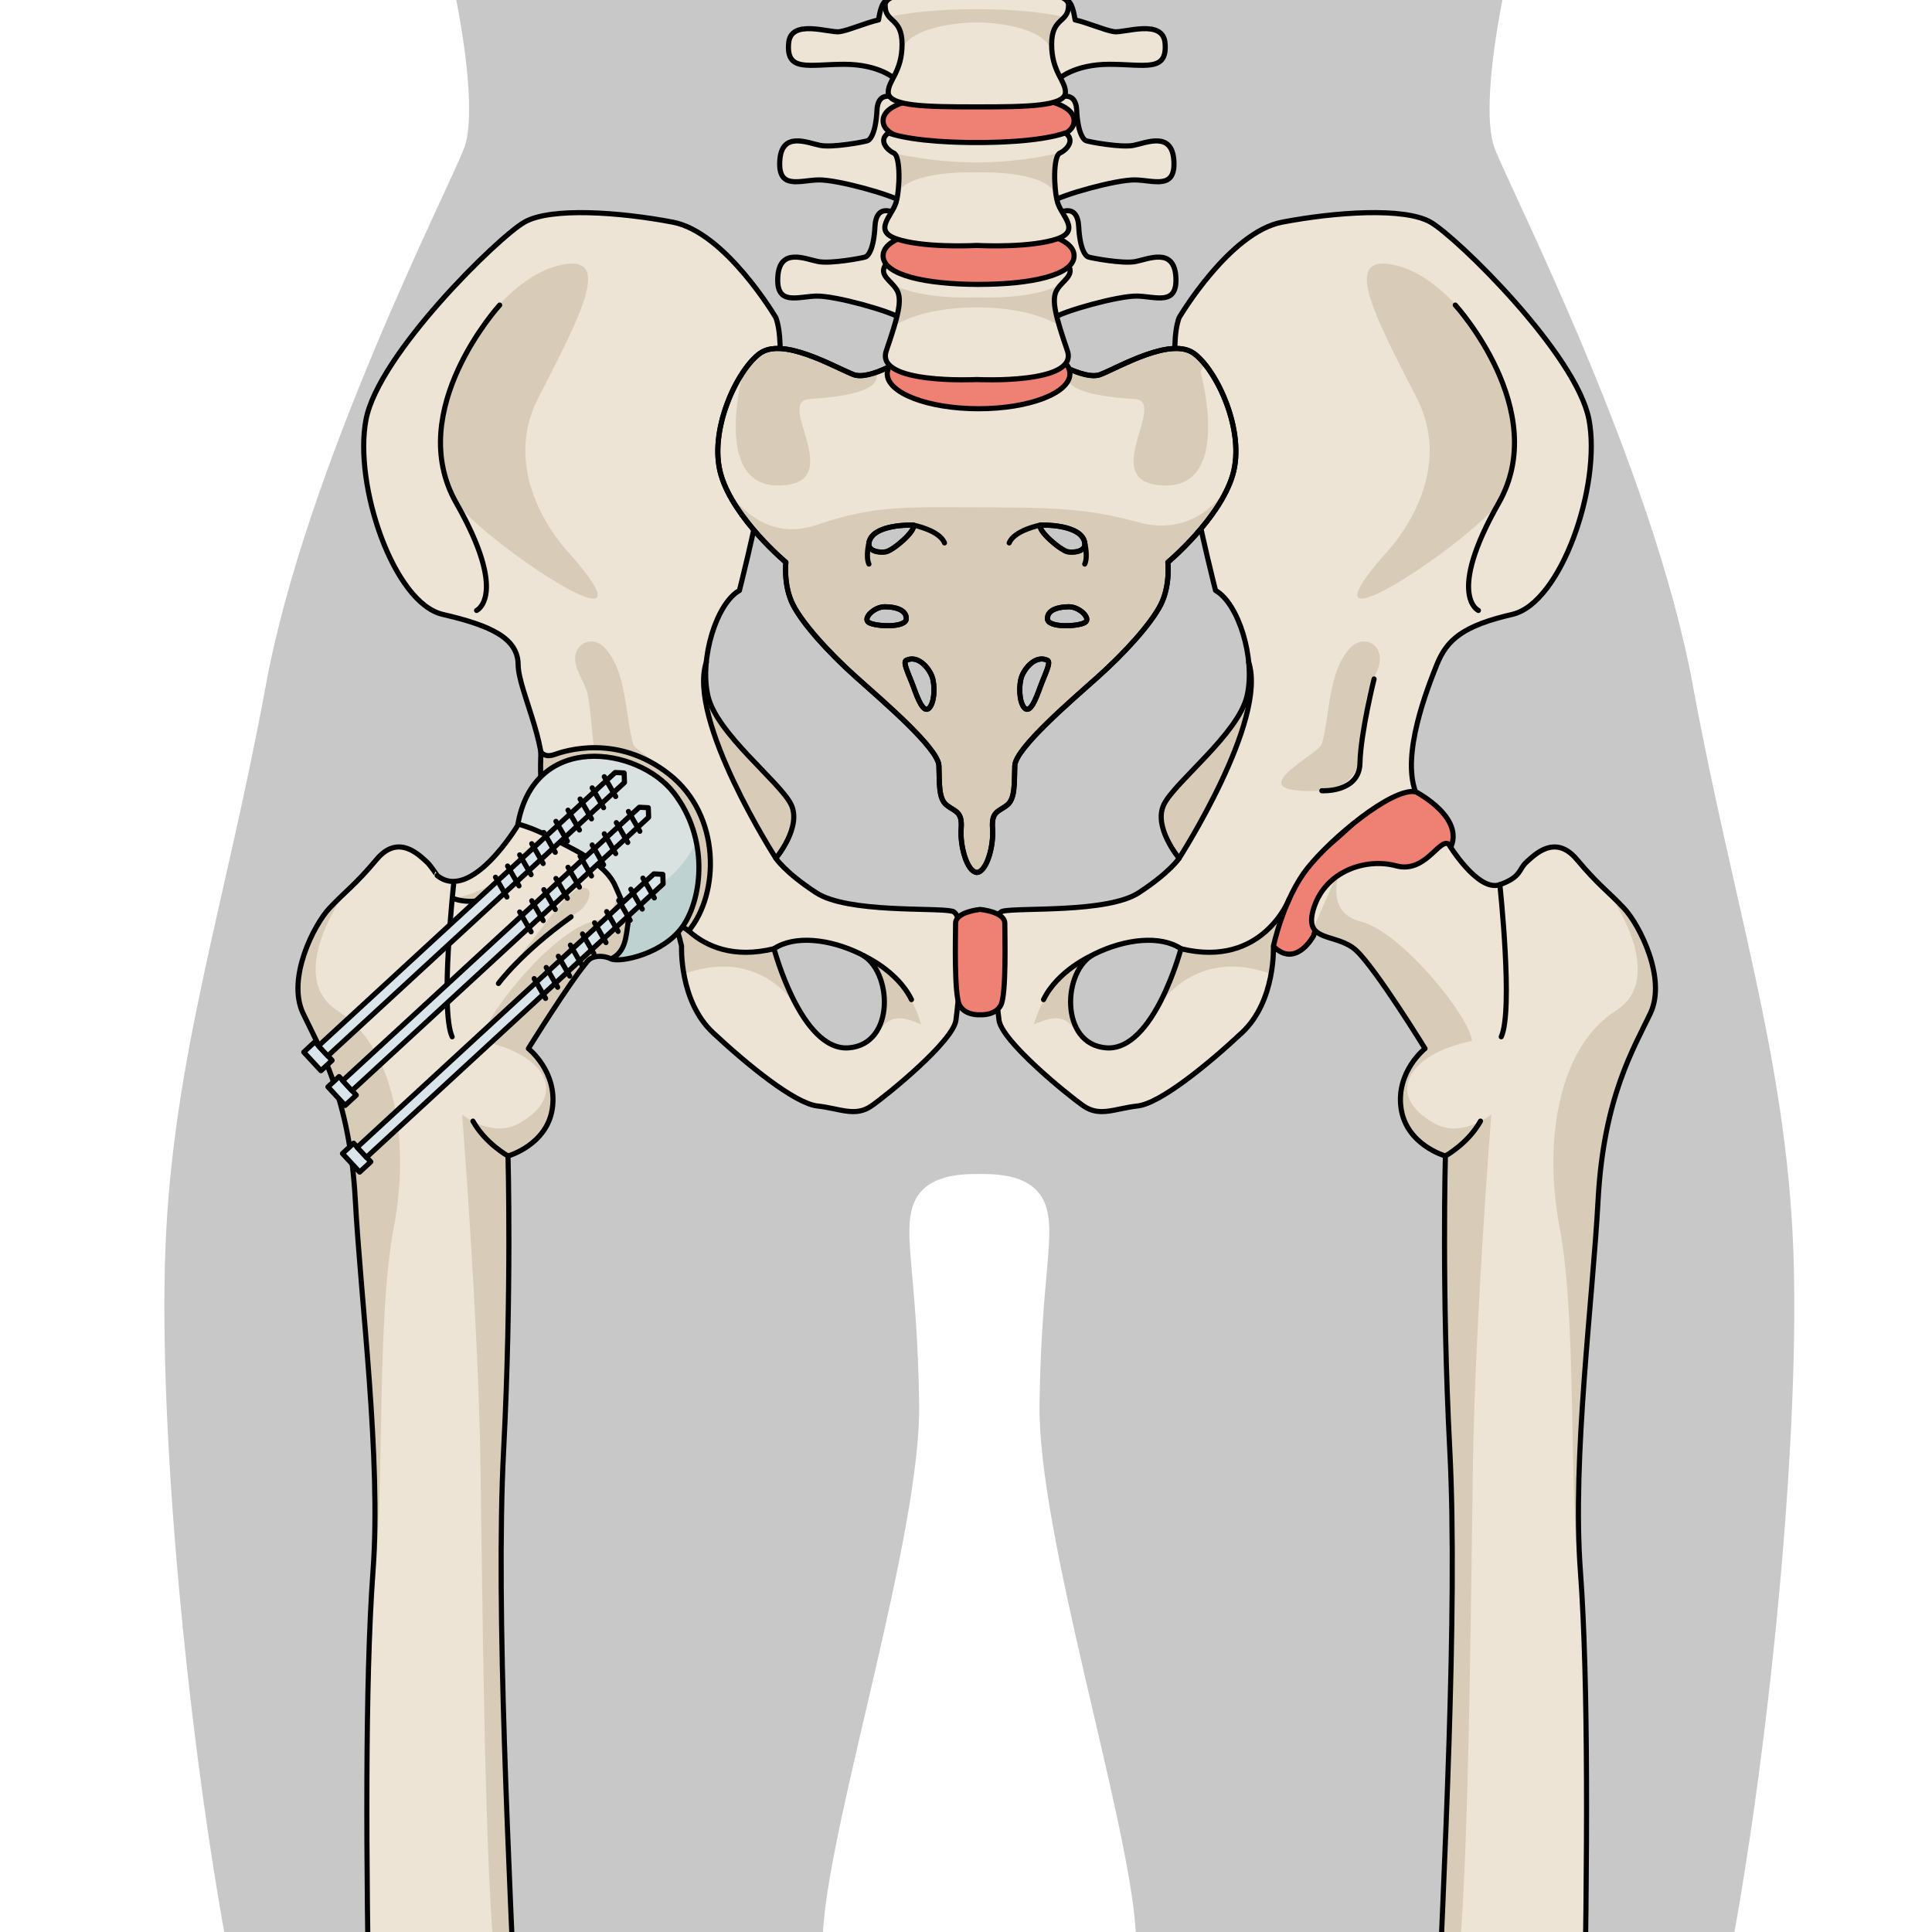 <?xml version="1.0" encoding="utf-8"?>
<!-- Created by: Science Figures, www.sciencefigures.org, Generator: Science Figures Editor -->
<!DOCTYPE svg PUBLIC "-//W3C//DTD SVG 1.1//EN" "http://www.w3.org/Graphics/SVG/1.1/DTD/svg11.dtd">
<svg version="1.1" id="Layer_1" xmlns="http://www.w3.org/2000/svg" xmlns:xlink="http://www.w3.org/1999/xlink" 
	 width="800px" height="800px" viewBox="0 0 328.256 376.611" enable-background="new 0 0 328.256 376.611"
	 xml:space="preserve">
<g>
	<defs>
		<rect id="SVGID_1_" x="0" y="0" width="328.256" height="376.61"/>
	</defs>
	<clipPath id="SVGID_2_">
		<use xlink:href="#SVGID_1_"  overflow="visible"/>
	</clipPath>
	<g clip-path="url(#SVGID_2_)">
		<g>
			<path fill="#C8C8C8" d="M325.38,243.159c-1.473-37.192-11.749-67.041-19.576-109.613c-7.828-42.57-35.717-96.882-38.656-104.717
				C265.439,24.28,266.052,13.61,268.686,0H64.771c2.633,13.609,3.245,24.279,1.54,28.828
				c-2.939,7.835-30.834,62.146-38.662,104.717c-7.83,42.572-18.103,72.421-19.575,109.613
				c-1.363,34.509,4.024,91.752,11.45,133.452h116.718c0.014-0.195,0.03-0.408,0.044-0.6c1.468-22.024,19.079-77.065,18.711-102.394
				c-0.367-25.32-3.301-33.025-1.099-38.9c2.196-5.863,9.518-5.87,12.832-5.87c3.31,0,10.63,0.007,12.831,5.87
				c2.197,5.875-0.74,13.58-1.105,38.9c-0.366,25.328,17.253,80.369,18.719,102.394c0.014,0.191,0.03,0.404,0.044,0.6h116.71
				C321.355,334.911,326.74,277.667,325.38,243.159z"/>
		</g>
		<g>
			<path fill="#EEE4D5" d="M161.441,177.625c-3.185-0.759-20.406,0.4-26.534-3.61c-6.122-4.011-7.839-6.706-7.839-6.706
				s5.143-6.125,2.941-10.538c-2.209-4.41-14.461-13.725-16.178-21.075c-1.713-7.353,1.717-18.137,6.126-20.585
				c0,0,11.031-42.644,7.11-53.183c0,0-9.804-16.663-20.098-18.623c-10.294-1.962-23.774-2.941-28.917,0
				c-5.146,2.939-28.429,25.731-30.879,38.473c-2.453,12.745,5.392,35.781,14.949,37.988c9.557,2.207,14.669,4.581,14.704,9.804
				c0.035,5.276,6.861,17.399,4.165,24.751c4.659-0.734,16.42,9.066,21.075,14.95c4.659,5.88,6.617,15.191,6.617,15.191
				s-0.488,10.645,6.127,16.844c6.619,6.194,15.93,13.79,20.343,14.284c4.411,0.488,7.349,2.204,10.536,0
				c3.184-2.208,15.998-12.668,16.482-16.749C162.664,194.756,164.627,178.38,161.441,177.625z M141.214,204.264
				c-9.235,0.634-14.513-19.33-14.513-19.33c3.96-2.637,10.775-1.976,16.935,1.065C149.792,189.043,150.455,203.629,141.214,204.264
				z"/>
			<path fill="#D8CCB9" d="M127.068,167.308c0,0,5.143-6.125,2.941-10.538c-2.209-4.41-14.461-13.725-16.178-21.075
				c-0.475-2.027-0.543-4.322-0.317-6.626C109.743,140.393,127.068,167.308,127.068,167.308z"/>
			<g>
				<path fill="#D8CCB9" d="M109.14,189.867c12.617-4.564,19.599,2.8,22.184,6.52c-2.941-5.234-4.55-11.181-4.615-11.428
					c-2.774,0.459-5.826,1.122-9.141,0.679c-7.831-1.052-11.321-8.944-11.321-8.944h-0.028c1.703,4.151,2.465,7.769,2.465,7.769
					S108.586,186.777,109.14,189.867z"/>
				<path fill="#D8CCB9" d="M141.979,185.249l-0.006,0.002c0.557,0.231,1.116,0.476,1.663,0.749
					c4.975,2.46,6.359,12.468,1.823,16.543l0.003-0.003c3.207-2.809,3.412-5.739,9.916-2.847
					C152.129,188.251,141.979,185.249,141.979,185.249z"/>
				<polygon fill="#D8CCB9" points="132.502,198.329 132.494,198.318 132.502,198.334 				"/>
			</g>
			<path fill="#D8CCB9" d="M89.924,125.252c-1.421,0.569-2.394,2.218-1.843,4.376c0.568,2.243,2.046,3.895,2.421,6.32
				c0.475,3.062,0.691,6.188,1.028,9.27c0.57,5.252,1.641,9.533,11.865,8.924c10.221-0.608-3.617-7.213-4.15-9.129
				c-1.615-5.766-1.201-13.885-5.43-18.618C92.61,125.049,91.11,124.775,89.924,125.252z"/>
			<path fill="#D8CCB9" d="M86.837,107.891c0,0-14.245-14.373-6.091-30.298c8.15-15.922,14.629-27.982,4.647-26.001
				c-9.99,1.982-18.997,15.125-21.126,22.451c-2.132,7.321-3.624,16.062,0,23.081C67.888,104.145,106.361,130.094,86.837,107.891z"
				/>
			<path fill="none" stroke="#000000" stroke-linecap="round" stroke-linejoin="round" stroke-miterlimit="10" d="M161.441,177.625
				c-3.185-0.759-20.406,0.4-26.534-3.61c-6.122-4.011-7.839-6.706-7.839-6.706s5.143-6.125,2.941-10.538
				c-2.209-4.41-14.461-13.725-16.178-21.075c-1.713-7.353,1.717-18.137,6.126-20.585c0,0,11.031-42.644,7.11-53.183
				c0,0-9.804-16.663-20.098-18.623c-10.294-1.962-23.774-2.941-28.917,0c-5.146,2.939-28.429,25.731-30.879,38.473
				c-2.453,12.745,5.392,35.781,14.949,37.988c9.557,2.207,14.669,4.696,14.704,9.804c0.035,5.276,6.861,17.399,4.165,24.751
				c4.659-0.734,16.42,9.066,21.075,14.95c4.659,5.88,6.617,15.191,6.617,15.191s-0.488,10.645,6.127,16.844
				c6.619,6.194,15.93,13.79,20.343,14.284c4.411,0.488,7.349,2.204,10.536,0c3.184-2.208,15.998-12.668,16.482-16.749
				C162.664,194.756,164.627,178.38,161.441,177.625z M141.214,204.264c-9.235,0.634-14.513-19.33-14.513-19.33
				c3.96-2.637,10.775-1.976,16.935,1.065C149.792,189.043,150.455,203.629,141.214,204.264z"/>
			<path fill="none" stroke="#000000" stroke-linecap="round" stroke-linejoin="round" stroke-miterlimit="10" d="M73.226,59.468
				c0,0-18.729,20.517-8.461,38.581c10.27,18.065,3.959,20.95,3.959,20.95"/>
			<path fill="none" stroke="#000000" stroke-linecap="round" stroke-linejoin="round" stroke-miterlimit="10" d="M127.068,167.308
				c0,0-17.325-26.918-13.554-38.243"/>
			<path fill="none" stroke="#000000" stroke-linecap="round" stroke-linejoin="round" stroke-miterlimit="10" d="M105.593,175.248
				c0,0,5.159,13.578,21.108,9.687"/>
			<path fill="none" stroke="#000000" stroke-linecap="round" stroke-linejoin="round" stroke-miterlimit="10" d="M144.105,186.261
				c0,0,6.646,2.938,9.391,8.596"/>
			<g>
				<path fill="#D8CCB9" d="M81.255,146.547c0,0,0.662,1.239,2.629,0.544c1.968-0.694,12.187-4.15,22.354,3.827
					s9.872,23.243,3.828,30.54c0,0-11.828-8.298-18.889-13.752S80.709,161.395,81.255,146.547z"/>
				<path fill="none" stroke="#000000" stroke-linecap="round" stroke-linejoin="round" stroke-miterlimit="10" d="M81.255,146.547
					c0,0,0.662,1.239,2.629,0.544c1.968-0.694,12.187-4.15,22.354,3.827s9.872,23.243,3.828,30.54c0,0-11.828-8.298-18.889-13.752
					S80.709,161.395,81.255,146.547z"/>
			</g>
		</g>
		<path fill="#EE8074" d="M251.745,154.32c0,0,10.54,5.391,6.37,11.765c-4.166,6.371-11.027,3.432-11.027,3.432
			s-6.615,0.487-10.048,3.185c-3.432,2.694-5.146,9.684-5.146,9.684s-3.436,6.49-7.846,2.077c-4.41-4.408,3.287-13.448,10.855-19.76
			S245.858,153.092,251.745,154.32z"/>
		<path fill="none" stroke="#000000" stroke-linecap="round" stroke-linejoin="round" stroke-miterlimit="10" d="M251.745,154.32
			c0,0,10.54,5.391,6.37,11.765c-4.166,6.371-11.027,3.432-11.027,3.432s-6.615,0.487-10.048,3.185
			c-3.432,2.694-5.146,9.684-5.146,9.684s-3.436,6.49-7.846,2.077c-4.41-4.408,3.287-13.448,10.855-19.76
			S245.858,153.092,251.745,154.32z"/>
		<path fill="#EEE4D5" d="M170.561,198.84c0.485,4.08,13.3,14.54,16.483,16.749c3.188,2.204,6.128,0.488,10.539,0
			c4.409-0.494,13.721-8.089,20.34-14.284c6.619-6.199,6.125-16.844,6.125-16.844s1.961-9.312,6.621-15.191
			c4.656-5.884,16.418-15.685,21.075-14.95c-2.697-7.352,2.204-19.852,4.161-24.751c1.965-4.903,5.146-7.597,14.709-9.804
			c9.557-2.207,17.399-25.243,14.949-37.988c-2.454-12.742-25.735-35.534-30.881-38.473c-5.147-2.941-18.627-1.962-28.92,0
			c-10.289,1.96-20.093,18.623-20.093,18.623c-3.922,10.539,7.106,53.183,7.106,53.183c4.411,2.449,7.846,13.233,6.128,20.585
			c-1.717,7.351-13.97,16.665-16.173,21.075c-2.207,4.413,2.938,10.538,2.938,10.538s-1.717,2.695-7.842,6.706
			c-6.127,4.011-23.348,2.852-26.536,3.61C168.109,178.38,170.068,194.756,170.561,198.84z M189.099,186
			c6.158-3.041,12.978-3.702,16.934-1.065c0,0-5.277,19.964-14.516,19.33C182.283,203.629,182.943,189.043,189.099,186z"/>
		<path fill="#D8CCB9" d="M205.67,167.308c0,0-5.146-6.125-2.938-10.538c2.203-4.41,14.456-13.725,16.173-21.075
			c0.472-2.027,0.542-4.322,0.323-6.626C222.99,140.393,205.67,167.308,205.67,167.308z"/>
		<g>
			<path fill="#D8CCB9" d="M223.595,189.867c-12.618-4.564-19.596,2.8-22.18,6.52c2.936-5.234,4.544-11.181,4.611-11.428
				c2.77,0.459,5.826,1.122,9.141,0.679c7.828-1.052,11.32-8.944,11.32-8.944h0.028c-1.703,4.151-2.468,7.769-2.468,7.769
				S224.149,186.777,223.595,189.867z"/>
			<path fill="#D8CCB9" d="M190.757,185.249l0.004,0.002c-0.558,0.231-1.109,0.476-1.662,0.749
				c-4.979,2.46-6.359,12.468-1.823,16.543v-0.003c-3.206-2.809-3.415-5.739-9.919-2.847
				C180.609,188.251,190.757,185.249,190.757,185.249z"/>
			<path fill="#D8CCB9" d="M200.231,198.329c0.005-0.005,0.005-0.008,0.011-0.011c0,0.003-0.006,0.017-0.006,0.017L200.231,198.329z
				"/>
		</g>
		<path fill="#D8CCB9" d="M242.812,125.252c1.425,0.569,2.391,2.218,1.84,4.376c-0.568,2.243-2.043,3.895-2.416,6.32
			c-0.475,3.062-0.695,6.188-1.027,9.27c-0.573,5.252-1.643,9.533-11.867,8.924c-10.223-0.608,3.617-7.213,4.152-9.129
			c1.613-5.766,1.198-13.885,5.428-18.618C240.125,125.049,241.628,124.775,242.812,125.252z"/>
		<path fill="#D8CCB9" d="M245.898,107.891c0,0,14.248-14.373,6.094-30.298c-8.156-15.922-14.635-27.982-4.644-26.001
			c9.981,1.982,18.987,15.125,21.121,22.451c2.134,7.321,3.621,16.062,0,23.081C264.849,104.145,226.371,130.094,245.898,107.891z"
			/>
		<path fill="none" stroke="#000000" stroke-linecap="round" stroke-linejoin="round" stroke-miterlimit="10" d="M170.561,198.84
			c0.485,4.08,13.3,14.54,16.483,16.749c3.188,2.204,6.128,0.488,10.539,0c4.409-0.494,13.721-8.089,20.34-14.284
			c6.619-6.199,6.125-16.844,6.125-16.844s1.961-9.312,6.621-15.191c4.656-5.884,16.418-15.685,21.075-14.95
			c-2.697-7.352,2.204-19.852,4.161-24.751c1.965-4.903,5.146-7.597,14.709-9.804c9.557-2.207,17.399-25.243,14.949-37.988
			c-2.454-12.742-25.735-35.534-30.881-38.473c-5.147-2.941-18.627-1.962-28.92,0c-10.289,1.96-20.093,18.623-20.093,18.623
			c-3.922,10.539,7.106,53.183,7.106,53.183c4.411,2.449,7.846,13.233,6.128,20.585c-1.717,7.351-13.97,16.665-16.173,21.075
			c-2.207,4.413,2.938,10.538,2.938,10.538s-1.717,2.695-7.842,6.706c-6.127,4.011-23.348,2.852-26.536,3.61
			C168.109,178.38,170.068,194.756,170.561,198.84z M189.099,186c6.158-3.041,12.978-3.702,16.934-1.065
			c0,0-5.277,19.964-14.516,19.33C182.283,203.629,182.943,189.043,189.099,186z"/>
		<path fill="none" stroke="#000000" stroke-linecap="round" stroke-linejoin="round" stroke-miterlimit="10" d="M259.506,59.468
			c0,0,18.737,20.517,8.465,38.581c-10.269,18.065-3.96,20.95-3.96,20.95"/>
		<path fill="none" stroke="#000000" stroke-linecap="round" stroke-linejoin="round" stroke-miterlimit="10" d="M243.676,132.355
			c0,0-2.628,10.563-2.75,16.39c-0.126,5.827-7.433,5.397-7.433,5.397"/>
		<path fill="none" stroke="#000000" stroke-linecap="round" stroke-linejoin="round" stroke-miterlimit="10" d="M205.67,167.308
			c0,0,17.323-26.918,13.551-38.243"/>
		<g>
			<path fill="#EEE4D5" d="M258.205,164.543c0,0,5.712,9.435,9.985,7.906c4.28-1.528,3.627-2.999,5.2-4.407
				c1.581-1.41,5.576-5.561,9.82-0.495c4.242,5.062,6.093,6.208,9.157,9.472c3.065,3.264,8.382,13.746,5.159,20.528
				c-3.219,6.779-9.098,16.376-10.174,36.255c-1.074,19.881-5.076,50.431-3.464,72.373c1.617,21.947,1.329,57.205,0.729,90.768
				c-0.596,33.558-1.172,100.118,1.887,105.593c3.052,5.475,8.938,5.18,9.066,13.248c0.123,8.068-4.861,7.588-3.574,12.66
				c1.283,5.075,1.485,8.248-2.783,5.771c-4.267-2.479-6.28-2.865-6.28-2.865s-5.888,4.945-10.356,4.682
				c-4.471-0.262-18.34-0.787-18.34-0.787s-1.83,5.965-9.244,5.852c-7.414-0.114-13.1-2.522-12.652-9.885
				c-4.518-7.605-4.447-23.028,5.486-24.754c3.643-9.728,8.073-7.504,9.508-10.27c1.428-2.763,7.092-61.01,8.51-96.081
				c1.422-35.073,4.187-86.362,2.592-117.369c-1.6-31.001-0.86-57.398-0.86-57.398s-7.627-2.141-8.643-9.306
				c-1.016-7.163,4.672-11.633,4.672-11.633s-9.54-15.518-13.407-19.119c-3.869-3.604-10.584-1.306-8.219-8.449
				c2.37-7.144,10.23-9.612,15.967-8.06C253.681,170.328,256.376,163.338,258.205,164.543z"/>
			<path fill="#D8CCB9" d="M244.994,541.097c-7.414-0.114-13.1-2.522-12.652-9.885c-3.195-5.379-4.088-14.662-0.83-20.25
				c-4.841,9.949,6.025,17.283,6.025,17.283s-1.546,6.102,3.512,5.971c5.056-0.137,5.381-9.004,5.381-9.004l10.817,5.776
				c0,0,14.062-0.229,21.154-2.866c7.095-2.639,6.165-11.28,6.165-11.28s1.118,4.159,0.729,6.812
				c7.468,0.439,9.985-9.424,10.094-9.85c0.097,0.604,0.171,1.248,0.183,1.98c0.123,8.068-4.861,7.588-3.574,12.66
				c1.283,5.075,1.485,8.248-2.783,5.771c-4.267-2.479-6.28-2.865-6.28-2.865s-5.888,4.945-10.356,4.682
				c-4.471-0.262-18.34-0.787-18.34-0.787S252.408,541.21,244.994,541.097z"/>
			<path fill="#D8CCB9" d="M279.841,239.242c-3.376-17.648,0.271-35.471,10.852-42.137c10.578-6.664-1.314-23.049-1.314-23.049l0,0
				c0.95,0.9,1.891,1.796,2.989,2.965c3.065,3.264,8.382,13.746,5.159,20.528c-3.219,6.779-9.098,16.376-10.174,36.255
				c-1.074,19.881-5.076,50.431-3.464,72.373c0.097,1.266,0.169,2.576,0.231,3.924c-0.234-0.753-0.417-1.62-0.53-2.644
				C281.63,289.617,283.216,256.891,279.841,239.242z"/>
			<path fill="#D8CCB9" d="M231.857,180.885l4.362-9.893c0.151-0.105,0.306-0.226,0.459-0.333c-0.759,3.186-0.802,7.654,4.327,8.953
				c8.23,2.081,21.628,19.061,21.742,23.321c-12.624,2.517-17.066,10.642-7.297,16.06c5.33,2.958,11.079-1.73,11.079-1.73
				s-3.144,39.631-3.585,68.347c-0.438,28.718-0.729,71.605-2.565,94.585c-1.837,22.986,4.085,96.465-7.572,109.452
				c-1.757,1.961-3.337,3.565-4.75,4.881c2.263-5.774,6.54-63.507,7.788-94.42c1.422-35.073,4.187-86.362,2.592-117.369
				c-1.6-31.001-0.86-57.398-0.86-57.398s-7.627-2.141-8.643-9.306c-1.016-7.163,4.672-11.633,4.672-11.633
				s-9.54-15.518-13.407-19.119C237.394,182.669,233.109,183.143,231.857,180.885z"/>
			<path fill="none" stroke="#000000" stroke-linecap="round" stroke-linejoin="round" stroke-miterlimit="10" d="M258.205,164.543
				c0,0,5.712,9.435,9.985,7.906c4.28-1.528,3.627-2.999,5.2-4.407c1.581-1.41,5.576-5.561,9.82-0.495
				c4.242,5.062,6.093,6.208,9.157,9.472c3.065,3.264,8.382,13.746,5.159,20.528c-3.219,6.779-9.098,16.376-10.174,36.255
				c-1.074,19.881-5.076,50.431-3.464,72.373c1.617,21.947,1.329,57.205,0.729,90.768c-0.596,33.558-1.172,100.118,1.887,105.593
				c3.052,5.475,8.938,5.18,9.066,13.248c0.123,8.068-4.861,7.588-3.574,12.66c1.283,5.075,1.485,8.248-2.783,5.771
				c-4.267-2.479-6.28-2.865-6.28-2.865s-5.888,4.945-10.356,4.682c-4.471-0.262-18.34-0.787-18.34-0.787s-1.83,5.965-9.244,5.852
				c-7.414-0.114-13.1-2.522-12.652-9.885c-4.518-7.605-4.447-23.028,5.486-24.754c3.643-9.728,8.073-7.504,9.508-10.27
				c1.428-2.763,7.092-61.01,8.51-96.081c1.422-35.073,4.187-86.362,2.592-117.369c-1.6-31.001-0.86-57.398-0.86-57.398
				s-7.627-2.141-8.643-9.306c-1.016-7.163,4.672-11.633,4.672-11.633s-9.54-15.518-13.407-19.119
				c-3.869-3.604-10.584-1.306-8.219-8.449c2.37-7.144,10.23-9.612,15.967-8.06C253.681,170.328,256.376,163.338,258.205,164.543z"
				/>
			<path fill="#D8CCB9" d="M249.766,512.647c-0.136,2.622,0.448,5.384,1.888,7.769c4.158,6.896,13.504,12.064,17.689,11.612
				c4.02-0.431,6.949-2.044,9.015-4.3c-1.171,6.02-4.862,11.502-12.835,12.364c-4.186,0.447-13.533-4.716-17.693-11.614
				C244.603,523.13,245.589,515.842,249.766,512.647z"/>
			<path fill="none" stroke="#000000" stroke-linecap="round" stroke-linejoin="round" stroke-miterlimit="10" d="M265.523,540.092
				c-4.186,0.447-13.533-4.716-17.693-11.614c-4.162-6.902-1.341-17.06,6.354-17.447c7.69-0.388,17.954-4.947,22.043,1.31
				C280.318,518.595,281.299,538.394,265.523,540.092z"/>
			<path fill="none" stroke="#000000" stroke-linecap="round" stroke-linejoin="round" stroke-miterlimit="10" d="M268.19,172.45
				c0,0,2.657,24.491,0.276,29.651"/>
			<path fill="none" stroke="#000000" stroke-linecap="round" stroke-linejoin="round" stroke-miterlimit="10" d="M257.577,225.34
				c0,0,4.438-2.46,6.843-6.798"/>
			<path fill="none" stroke="#000000" stroke-linecap="round" stroke-linejoin="round" stroke-miterlimit="10" d="M247.335,496.189
				c0,0,13.609-12.787,14.333-30.867"/>
			<path fill="none" stroke="#000000" stroke-linecap="round" stroke-linejoin="round" stroke-miterlimit="10" d="M232.341,531.212
				c0,0,6.901-1.324,7.489-8.337"/>
			<path fill="none" stroke="#000000" stroke-linecap="round" stroke-linejoin="round" stroke-miterlimit="10" d="M282.934,531.351
				c0,0,2.28-2.473,2.459-6.797"/>
		</g>
		<path fill="none" stroke="#000000" stroke-linecap="round" stroke-linejoin="round" stroke-miterlimit="10" d="M227.14,175.248
			c0,0-5.154,13.578-21.107,9.687"/>
		<path fill="none" stroke="#000000" stroke-linecap="round" stroke-linejoin="round" stroke-miterlimit="10" d="M188.63,186.261
			c0,0-6.648,2.938-9.385,8.596"/>
		<path fill="#EE8074" d="M166.899,197.814c0,0,2.966,0.22,4.042-1.913c1.075-2.134,0.751-13.652,0.751-15.917
			c0-2.267-4.793-2.704-4.793-2.704s-4.802,0.438-4.802,2.704c0,2.266-0.322,13.783,0.753,15.917
			C163.926,198.034,166.899,197.814,166.899,197.814z"/>
		<path fill="none" stroke="#000000" stroke-linecap="round" stroke-linejoin="round" stroke-miterlimit="10" d="M166.899,197.814
			c0,0,2.966,0.22,4.042-1.913c1.075-2.134,0.751-13.652,0.751-15.917c0-2.267-4.793-2.704-4.793-2.704s-4.802,0.438-4.802,2.704
			c0,2.266-0.322,13.783,0.753,15.917C163.926,198.034,166.899,197.814,166.899,197.814z"/>
		<g>
			<g>
				<path fill="#EEE4D5" d="M208.578,68.909c-4.461-3.276-14.41,2.573-18.232,4.091c-3.283,1.303-10.586-3.507-10.586-3.507
					l-13.512-0.117l-13.522,0.117c0,0-7.3,4.81-10.577,3.507c-3.829-1.518-13.771-7.367-18.236-4.091
					c-4.461,3.272-10.073,15.201-7.525,23.74c2.549,8.536,12.626,16.959,12.626,16.959s-0.514,4.559,1.4,8.302
					c1.914,3.738,7.012,9.357,12.244,14.036c5.225,4.674,16.062,13.917,16.192,17.308c0.128,3.391-0.131,6.43,1.53,7.718
					c1.656,1.288,3.061,1.171,2.805,4.561c-0.254,3.393,1.146,8.42,3.062,8.539c1.91-0.119,3.312-5.146,3.059-8.539
					c-0.258-3.39,1.146-3.273,2.801-4.561c1.66-1.289,1.404-4.327,1.535-7.718c0.125-3.392,10.967-12.634,16.193-17.308
					c5.227-4.678,10.326-10.297,12.238-14.036c1.918-3.743,1.402-8.302,1.402-8.302s10.074-8.423,12.624-16.959
					C218.65,84.109,213.042,72.181,208.578,68.909z M145.205,105.829c0.616-3.76,8.622-3.477,8.622-3.477
					c0.68,1.064-3.969,4.989-5.319,5.214C147.163,107.791,144.947,107.439,145.205,105.829z M145.205,121.364
					c-1.343-0.783,1.041-3.084,3.059-3.084c2.02,0,4.28,0.558,4.223,2.354C152.423,122.429,146.552,122.15,145.205,121.364z
					 M156.948,138.023c-1.102,1.121-2.199-1.74-3.052-4.097c-0.852-2.355-2.197-4.856-1.41-5.218
					c2.322-1.066,4.398,1.516,5.012,3.146C158.111,133.48,158.048,136.901,156.948,138.023z M178.658,102.352
					c0,0,8.014-0.283,8.626,3.477c0.259,1.61-1.958,1.962-3.303,1.737S177.988,103.417,178.658,102.352z M178.593,133.926
					c-0.85,2.356-1.951,5.218-3.051,4.097c-1.102-1.122-1.164-4.542-0.551-6.168c0.613-1.631,2.686-4.213,5.012-3.146
					C180.792,129.07,179.445,131.571,178.593,133.926z M187.284,121.364c-1.345,0.786-7.218,1.065-7.276-0.73
					c-0.062-1.795,2.199-2.354,4.213-2.354C186.244,118.28,188.625,120.581,187.284,121.364z"/>
				<g>
					<path fill="#D8CCB9" d="M208.578,68.909c-4.461-3.276-14.41,2.573-18.232,4.091c-1.442,0.572-3.657-0.034-5.693-0.897
						c-0.238,0.121-0.472,0.237-0.711,0.359c-1.367,3.733,6.314,4.921,13.049,5.333c6.737,0.413-7.64,16.482,5.766,16.844
						c13.399,0.363,7.086-22.177,7.086-22.177l0.808-1.518C209.955,70.098,209.256,69.403,208.578,68.909z"/>
					<path fill="#D8CCB9" d="M133.575,77.795c6.675-0.406,14.267-1.581,13.073-5.233c-1.668,0.593-3.334,0.899-4.5,0.438
						c-3.829-1.518-13.771-7.367-18.236-4.091c-1.043,0.764-2.145,2.004-3.191,3.553l0,0c0,0-6.309,22.54,7.092,22.177
						C141.208,94.277,126.835,78.208,133.575,77.795z"/>
				</g>
				<path fill="#D8CCB9" d="M215.347,94.688c-2.379,3.698-7.961,9.794-17.781,7.079c-9.782-2.705-16.826-2.868-30.983-2.868
					c-14.159,0-19.985-0.501-31.661,3.448c-11.617,3.924-17.735-7.585-17.802-7.708c3.335,7.809,11.894,14.969,11.894,14.969
					s-0.514,4.559,1.4,8.302c1.914,3.738,7.012,9.357,12.244,14.036c5.225,4.674,16.062,13.917,16.192,17.308
					c0.128,3.391-0.131,6.43,1.53,7.718c1.656,1.288,3.061,1.171,2.805,4.561c-0.254,3.393,1.146,8.42,3.062,8.539
					c1.91-0.119,3.312-5.146,3.059-8.539c-0.258-3.39,1.146-3.273,2.801-4.561c1.66-1.289,1.404-4.327,1.535-7.718
					c0.125-3.392,10.967-12.634,16.193-17.308c5.227-4.678,10.326-10.297,12.238-14.036c1.918-3.743,1.402-8.302,1.402-8.302
					S211.999,102.48,215.347,94.688z M145.205,105.829c0.616-3.76,8.622-3.477,8.622-3.477c0.68,1.064-3.969,4.989-5.319,5.214
					C147.163,107.791,144.947,107.439,145.205,105.829z M145.205,121.364c-1.343-0.783,1.041-3.084,3.059-3.084
					c2.02,0,4.28,0.558,4.223,2.354C152.423,122.429,146.552,122.15,145.205,121.364z M156.948,138.023
					c-1.102,1.121-2.199-1.74-3.052-4.097c-0.852-2.355-2.197-4.856-1.41-5.218c2.322-1.066,4.398,1.516,5.012,3.146
					C158.111,133.48,158.048,136.901,156.948,138.023z M178.658,102.352c0,0,8.014-0.283,8.626,3.477
					c0.259,1.61-1.958,1.962-3.303,1.737S177.988,103.417,178.658,102.352z M178.593,133.926c-0.85,2.356-1.951,5.218-3.051,4.097
					c-1.102-1.122-1.164-4.542-0.551-6.168c0.613-1.631,2.686-4.213,5.012-3.146C180.792,129.07,179.445,131.571,178.593,133.926z
					 M187.284,121.364c-1.345,0.786-7.218,1.065-7.276-0.73c-0.062-1.795,2.199-2.354,4.213-2.354
					C186.244,118.28,188.625,120.581,187.284,121.364z"/>
				<path fill="none" stroke="#000000" stroke-linecap="round" stroke-linejoin="round" stroke-miterlimit="10" d="M208.578,68.909
					c-4.461-3.276-14.41,2.573-18.232,4.091c-3.283,1.303-10.586-3.507-10.586-3.507l-13.512-0.117l-13.522,0.117
					c0,0-7.3,4.81-10.577,3.507c-3.829-1.518-13.771-7.367-18.236-4.091c-4.461,3.272-10.073,15.201-7.525,23.74
					c2.549,8.536,12.626,16.959,12.626,16.959s-0.514,4.559,1.4,8.302c1.914,3.738,7.012,9.357,12.244,14.036
					c5.225,4.674,16.062,13.917,16.192,17.308c0.128,3.391-0.131,6.43,1.53,7.718c1.656,1.288,3.061,1.171,2.805,4.561
					c-0.254,3.393,1.146,8.42,3.062,8.539c1.91-0.119,3.312-5.146,3.059-8.539c-0.258-3.39,1.146-3.273,2.801-4.561
					c1.66-1.289,1.404-4.327,1.535-7.718c0.125-3.392,10.967-12.634,16.193-17.308c5.227-4.678,10.326-10.297,12.238-14.036
					c1.918-3.743,1.402-8.302,1.402-8.302s10.074-8.423,12.624-16.959C218.65,84.109,213.042,72.181,208.578,68.909z
					 M145.205,105.829c0.616-3.76,8.622-3.477,8.622-3.477c0.68,1.064-3.969,4.989-5.319,5.214
					C147.163,107.791,144.947,107.439,145.205,105.829z M145.205,121.364c-1.343-0.783,1.041-3.084,3.059-3.084
					c2.02,0,4.28,0.558,4.223,2.354C152.423,122.429,146.552,122.15,145.205,121.364z M156.948,138.023
					c-1.102,1.121-2.199-1.74-3.052-4.097c-0.852-2.355-2.197-4.856-1.41-5.218c2.322-1.066,4.398,1.516,5.012,3.146
					C158.111,133.48,158.048,136.901,156.948,138.023z M178.658,102.352c0,0,8.014-0.283,8.626,3.477
					c0.259,1.61-1.958,1.962-3.303,1.737S177.988,103.417,178.658,102.352z M178.593,133.926c-0.85,2.356-1.951,5.218-3.051,4.097
					c-1.102-1.122-1.164-4.542-0.551-6.168c0.613-1.631,2.686-4.213,5.012-3.146C180.792,129.07,179.445,131.571,178.593,133.926z
					 M187.284,121.364c-1.345,0.786-7.218,1.065-7.276-0.73c-0.062-1.795,2.199-2.354,4.213-2.354
					C186.244,118.28,188.625,120.581,187.284,121.364z"/>
				<path fill="none" stroke="#000000" stroke-linecap="round" stroke-linejoin="round" stroke-miterlimit="10" d="M208.578,68.909
					c-4.461-3.276-14.41,2.573-18.232,4.091c-3.283,1.303-10.586-3.507-10.586-3.507l-13.512-0.117l-13.522,0.117
					c0,0-7.3,4.81-10.577,3.507c-3.829-1.518-13.771-7.367-18.236-4.091c-4.461,3.272-10.073,15.201-7.525,23.74
					c2.549,8.536,12.626,16.959,12.626,16.959s-0.514,4.559,1.4,8.302c1.914,3.738,7.012,9.357,12.244,14.036
					c5.225,4.674,16.062,13.917,16.192,17.308c0.128,3.391-0.131,6.43,1.53,7.718c1.656,1.288,3.061,1.171,2.805,4.561
					c-0.254,3.393,1.146,8.42,3.062,8.539c1.91-0.119,3.312-5.146,3.059-8.539c-0.258-3.39,1.146-3.273,2.801-4.561
					c1.66-1.289,1.404-4.327,1.535-7.718c0.125-3.392,10.967-12.634,16.193-17.308c5.227-4.678,10.326-10.297,12.238-14.036
					c1.918-3.743,1.402-8.302,1.402-8.302s10.074-8.423,12.624-16.959C218.65,84.109,213.042,72.181,208.578,68.909z
					 M145.205,105.829c0.616-3.76,8.622-3.477,8.622-3.477c0.68,1.064-3.969,4.989-5.319,5.214
					C147.163,107.791,144.947,107.439,145.205,105.829z M145.205,121.364c-1.343-0.783,1.041-3.084,3.059-3.084
					c2.02,0,4.28,0.558,4.223,2.354C152.423,122.429,146.552,122.15,145.205,121.364z M156.948,138.023
					c-1.102,1.121-2.199-1.74-3.052-4.097c-0.852-2.355-2.197-4.856-1.41-5.218c2.322-1.066,4.398,1.516,5.012,3.146
					C158.111,133.48,158.048,136.901,156.948,138.023z M178.658,102.352c0,0,8.014-0.283,8.626,3.477
					c0.259,1.61-1.958,1.962-3.303,1.737S177.988,103.417,178.658,102.352z M178.593,133.926c-0.85,2.356-1.951,5.218-3.051,4.097
					c-1.102-1.122-1.164-4.542-0.551-6.168c0.613-1.631,2.686-4.213,5.012-3.146C180.792,129.07,179.445,131.571,178.593,133.926z
					 M187.284,121.364c-1.345,0.786-7.218,1.065-7.276-0.73c-0.062-1.795,2.199-2.354,4.213-2.354
					C186.244,118.28,188.625,120.581,187.284,121.364z"/>
				<path fill="#EE8074" d="M182.494-107.833c0,2.402-7.123,2.664-15.911,2.664c-8.79,0-15.911-0.261-15.911-2.664
					c0-2.403,7.121-2.925,15.911-2.925C175.371-110.758,182.494-110.236,182.494-107.833z"/>
				<path fill="none" stroke="#000000" stroke-linecap="round" stroke-linejoin="round" stroke-miterlimit="10" d="M182.494-107.833
					c0,2.402-7.123,2.664-15.911,2.664c-8.79,0-15.911-0.261-15.911-2.664c0-2.403,7.121-2.925,15.911-2.925
					C175.371-110.758,182.494-110.236,182.494-107.833z"/>
				<path fill="#EEE4D5" d="M180.992-105.604c0-2.385-12.479-2.168-14.754-2.107c-2.274-0.061-14.75-0.278-14.75,2.107
					c0,2.623,2.287,3.906,2.287,6.47c0,2.565-2.287,3.092-2.287,5.709c0,2.389,12.476,0.438,14.75,0.062
					c2.275,0.376,14.754,2.326,14.754-0.062c0-2.617-2.286-3.144-2.286-5.709C178.706-101.698,180.992-102.981,180.992-105.604z"/>
				<path fill="#D8CCB9" d="M166.213-105.406c-11.329,0-13.802,2.179-14.014,2.296h-0.002c0.539,1.017,1.241,1.936,1.487,3.112
					c0,0,0.01,0,0.02-0.002c3.996-4.859,21.018-4.859,25.02,0c0.024,0.004,0.047,0.008,0.07,0.01
					c0.24-1.182,0.945-2.104,1.492-3.126l-0.061,0.006C180.015-103.227,177.54-105.406,166.213-105.406z"/>
				<path fill="none" stroke="#000000" stroke-linecap="round" stroke-linejoin="round" stroke-miterlimit="10" d="M180.992-105.604
					c0-2.385-12.479-2.168-14.754-2.107c-2.274-0.061-14.75-0.278-14.75,2.107c0,2.623,2.287,3.906,2.287,6.47
					c0,2.565-2.287,3.092-2.287,5.709c0,2.389,12.476,0.438,14.75,0.062c2.275,0.376,14.754,2.326,14.754-0.062
					c0-2.617-2.286-3.144-2.286-5.709C178.706-101.698,180.992-102.981,180.992-105.604z"/>
				<path fill="#EEE4D5" d="M150.671-90.124c0,0-1.295,3.776-4.739,3.776c-3.443,0-3.558-1.269-5.429-1.269
					c-1.87,0-2.355,1.542-2.355,3.809c0,3.983,1.834,5.218,3.349,5.218s1.437-2.265,6.159-0.617c4.715,1.647,6.961,3.09,6.961,3.09
					S157.13-89.026,150.671-90.124z"/>
				<path fill="#EEE4D5" d="M181.812-90.124c0,0,1.29,3.776,4.73,3.776c3.445,0,3.561-1.269,5.433-1.269
					c1.871,0,2.358,1.542,2.358,3.809c0,3.983-1.834,5.218-3.355,5.218c-1.514,0-1.438-2.265-6.152-0.617
					c-4.719,1.647-6.964,3.09-6.964,3.09S175.351-89.026,181.812-90.124z"/>
				<path fill="none" stroke="#000000" stroke-linecap="round" stroke-linejoin="round" stroke-miterlimit="10" d="M150.671-90.124
					c0,0-1.295,3.776-4.739,3.776c-3.443,0-3.558-1.269-5.429-1.269c-1.87,0-2.355,1.542-2.355,3.809
					c0,3.983,1.834,5.218,3.349,5.218s1.437-2.265,6.159-0.617c4.715,1.647,6.961,3.09,6.961,3.09S157.13-89.026,150.671-90.124z"/>
				<path fill="none" stroke="#000000" stroke-linecap="round" stroke-linejoin="round" stroke-miterlimit="10" d="M181.812-90.124
					c0,0,1.29,3.776,4.73,3.776c3.445,0,3.561-1.269,5.433-1.269c1.871,0,2.358,1.542,2.358,3.809c0,3.983-1.834,5.218-3.355,5.218
					c-1.514,0-1.438-2.265-6.152-0.617c-4.719,1.647-6.964,3.09-6.964,3.09S175.351-89.026,181.812-90.124z"/>
				<path fill="#EE8074" d="M183.478-90.746c0,2.553-7.562,2.828-16.896,2.828c-9.336,0-16.898-0.274-16.898-2.828
					s7.562-3.109,16.898-3.109C175.916-93.855,183.478-93.299,183.478-90.746z"/>
				<path fill="none" stroke="#000000" stroke-linecap="round" stroke-linejoin="round" stroke-miterlimit="10" d="M183.478-90.746
					c0,2.553-7.562,2.828-16.896,2.828c-9.336,0-16.898-0.274-16.898-2.828s7.562-3.109,16.898-3.109
					C175.916-93.855,183.478-93.299,183.478-90.746z"/>
				<path fill="#EEE4D5" d="M181.373-88.292c0-3.024-12.828-2.616-15.135-2.522c-2.304-0.094-15.133-0.502-15.133,2.522
					c0,2.562,2.034,3.498,2.034,6.993c0,3.5-2.034,3.266-2.034,6.706c0,3.13,12.829,0.893,15.133,0.467
					c2.307,0.426,15.135,2.663,15.135-0.467c0-3.44-2.035-3.206-2.035-6.706C179.337-84.793,181.373-85.729,181.373-88.292z"/>
				<path fill="#D8CCB9" d="M178.931-82.247c0.177-0.061,0.338-0.129,0.488-0.193c0.265-1.843,1.139-2.882,1.627-4.137
					c-0.018-0.022-0.026-0.037-0.026-0.037s-4.942-1.977-14.782-1.982l0,0c-0.01,0-0.016,0-0.016,0c-0.02,0-0.025,0-0.037,0l0,0
					c-9.534,0.006-14.471,1.861-14.764,1.977c0.482,1.278,1.376,2.325,1.641,4.205c0.133,0.059,0.276,0.11,0.432,0.168
					C157.89-87.533,174.533-87.533,178.931-82.247z"/>
				<path fill="none" stroke="#000000" stroke-linecap="round" stroke-linejoin="round" stroke-miterlimit="10" d="M181.373-88.292
					c0-3.024-12.828-2.616-15.135-2.522c-2.304-0.094-15.133-0.502-15.133,2.522c0,2.562,2.034,3.498,2.034,6.993
					c0,3.5-2.034,3.266-2.034,6.706c0,3.13,12.829,0.893,15.133,0.467c2.307,0.426,15.135,2.663,15.135-0.467
					c0-3.44-2.035-3.206-2.035-6.706C179.337-84.793,181.373-85.729,181.373-88.292z"/>
				<g>
					<path fill="#EE8074" d="M184.22-70.94c0,2.667-7.898,3.366-17.638,3.366c-9.741,0-17.641-0.699-17.641-3.366
						c0-2.664,7.899-3.652,17.641-3.652C176.322-74.592,184.22-73.604,184.22-70.94z"/>
					<path fill="none" stroke="#000000" stroke-linecap="round" stroke-linejoin="round" stroke-miterlimit="10" d="M184.22-70.94
						c0,2.667-7.898,3.366-17.638,3.366c-9.741,0-17.641-0.699-17.641-3.366c0-2.664,7.899-3.652,17.641-3.652
						C176.322-74.592,184.22-73.604,184.22-70.94z"/>
					<path fill="#EEE4D5" d="M149.416-68.747c0,0-2.228,0.674-1.592,5.19c-4.31,1.739-7.463,2.232-9.588,2.232
						c-2.126,0-7.8-1.818-7.8,2.727c0,4.542,5.161,3.194,8.074,3.194c2.912,0,7.128-0.913,11.5,1.997
						C153.986-58.597,156.164-66.844,149.416-68.747z"/>
					<path fill="#EEE4D5" d="M183.064-68.747c0,0,2.227,0.674,1.588,5.19c4.31,1.739,7.465,2.232,9.593,2.232
						c2.124,0,7.794-1.818,7.794,2.727c0,4.542-5.158,3.194-8.07,3.194s-7.132-0.913-11.5,1.997
						C178.496-58.597,176.316-66.844,183.064-68.747z"/>
					<path fill="none" stroke="#000000" stroke-linecap="round" stroke-linejoin="round" stroke-miterlimit="10" d="M149.416-68.747
						c0,0-2.228,0.674-1.592,5.19c-4.31,1.739-7.463,2.232-9.588,2.232c-2.126,0-7.8-1.818-7.8,2.727
						c0,4.542,5.161,3.194,8.074,3.194c2.912,0,7.128-0.913,11.5,1.997C153.986-58.597,156.164-66.844,149.416-68.747z"/>
					<path fill="none" stroke="#000000" stroke-linecap="round" stroke-linejoin="round" stroke-miterlimit="10" d="M183.064-68.747
						c0,0,2.227,0.674,1.588,5.19c4.31,1.739,7.465,2.232,9.593,2.232c2.124,0,7.794-1.818,7.794,2.727
						c0,4.542-5.158,3.194-8.07,3.194s-7.132-0.913-11.5,1.997C178.496-58.597,176.316-66.844,183.064-68.747z"/>
					<path fill="#EEE4D5" d="M180.398-62.141c0-2.526,3.479-3.792,3.479-5.773c0-1.936-6.669-2.61-17.282-2.636v-0.004
						c-0.123,0-0.236,0-0.357,0c-0.115,0-0.234,0-0.356,0v0.004c-10.608,0.025-17.275,0.7-17.275,2.636
						c0,1.981,3.478,3.247,3.478,5.773c0,2.534-0.602,4.508-1.738,6.272c-1.141,1.758-1.559,2.197-0.427,4.068
						c3.412-2.033,14.224-2.638,16.319-2.734c2.096,0.097,12.91,0.701,16.318,2.734c1.139-1.871,0.717-2.311-0.424-4.068
						C180.996-57.633,180.398-59.607,180.398-62.141z"/>
					<path fill="#D8CCB9" d="M166.238-67.574L166.238-67.574c-0.01,0-0.016,0-0.016,0c-0.02,0-0.025,0-0.037,0l0,0
						c-11.688-0.008-16.195,1.979-16.201,1.98c0.973,0.986,2.1,2.017,2.1,3.452c0,0.333-0.014,0.651-0.034,0.965l0,0
						c3.62-5.045,13.372-4.476,14.136-4.422v0.005c0,0,0.012-0.001,0.028-0.001c0.015,0,0.024,0.001,0.024,0.001v-0.005
						c0.767-0.053,10.52-0.623,14.137,4.422c0.016-0.011,0.033-0.026,0.049-0.039c-0.016-0.299-0.025-0.61-0.025-0.926
						c0-1.409,1.081-2.428,2.043-3.397c0-0.034,0-0.055,0-0.055S177.935-67.582,166.238-67.574z"/>
					<path fill="none" stroke="#000000" stroke-linecap="round" stroke-linejoin="round" stroke-miterlimit="10" d="M180.398-62.141
						c0-2.526,3.479-3.792,3.479-5.773c0-1.936-6.669-2.61-17.282-2.636v-0.004c-0.123,0-0.236,0-0.357,0c-0.115,0-0.234,0-0.356,0
						v0.004c-10.608,0.025-17.275,0.7-17.275,2.636c0,1.981,3.478,3.247,3.478,5.773c0,2.534-0.602,4.508-1.738,6.272
						c-1.141,1.758-1.559,2.197-0.427,4.068c3.412-2.033,14.224-2.638,16.319-2.734c2.096,0.097,12.91,0.701,16.318,2.734
						c1.139-1.871,0.717-2.311-0.424-4.068C180.996-57.633,180.398-59.607,180.398-62.141z"/>
				</g>
				<path fill="#EEE4D5" d="M150.9,19.328c0,0-3.9-2.25-4.126,2.143c-0.222,4.397-1.272,5.771-1.87,5.973
					c-0.604,0.209-6.74,1.374-9.21,0.895c-2.472-0.484-7.485-2.814-7.862,2.954c-0.371,5.765,3.894,3.842,7.565,3.777
					c3.663-0.07,14.448,2.951,16.394,4.323C153.738,40.767,156.366,23.24,150.9,19.328z"/>
				<path fill="#EEE4D5" d="M181.58,19.328c0,0,3.902-2.25,4.123,2.143c0.225,4.397,1.274,5.771,1.873,5.973
					c0.6,0.209,6.737,1.374,9.213,0.895c2.466-0.484,7.484-2.814,7.858,2.954c0.374,5.765-3.892,3.842-7.562,3.777
					c-3.669-0.07-14.448,2.951-16.396,4.323C178.744,40.767,176.115,23.24,181.58,19.328z"/>
				<path fill="none" stroke="#000000" stroke-linecap="round" stroke-linejoin="round" stroke-miterlimit="10" d="M150.9,19.328
					c0,0-3.9-2.25-4.126,2.143c-0.222,4.397-1.272,5.771-1.87,5.973c-0.604,0.209-6.74,1.374-9.21,0.895
					c-2.472-0.484-7.485-2.814-7.862,2.954c-0.371,5.765,3.894,3.842,7.565,3.777c3.663-0.07,14.448,2.951,16.394,4.323
					C153.738,40.767,156.366,23.24,150.9,19.328z"/>
				<path fill="none" stroke="#000000" stroke-linecap="round" stroke-linejoin="round" stroke-miterlimit="10" d="M181.58,19.328
					c0,0,3.902-2.25,4.123,2.143c0.225,4.397,1.274,5.771,1.873,5.973c0.6,0.209,6.737,1.374,9.213,0.895
					c2.466-0.484,7.484-2.814,7.858,2.954c0.374,5.765-3.892,3.842-7.562,3.777c-3.669-0.07-14.448,2.951-16.396,4.323
					C178.744,40.767,176.115,23.24,181.58,19.328z"/>
				<path fill="#EEE4D5" d="M149.828,41.373c0,0-3.225-1.646-3.443,2.747c-0.227,4.394-1.277,5.768-1.874,5.973
					c-0.597,0.207-6.739,1.372-9.207,0.893c-2.47-0.479-7.486-2.813-7.858,2.954c-0.377,5.769,3.891,3.846,7.557,3.775
					c3.668-0.068,14.449,2.953,16.396,4.329C153.341,63.414,155.296,45.286,149.828,41.373z"/>
				<path fill="#EEE4D5" d="M182.652,41.373c0,0,3.217-1.646,3.443,2.747s1.275,5.768,1.875,5.973
					c0.598,0.207,6.736,1.372,9.203,0.893c2.475-0.479,7.49-2.813,7.861,2.954c0.377,5.769-3.889,3.846-7.557,3.775
					c-3.67-0.068-14.452,2.953-16.399,4.329C179.133,63.414,177.185,45.286,182.652,41.373z"/>
				<path fill="none" stroke="#000000" stroke-linecap="round" stroke-linejoin="round" stroke-miterlimit="10" d="M149.828,41.373
					c0,0-3.225-1.646-3.443,2.747c-0.227,4.394-1.277,5.768-1.874,5.973c-0.597,0.207-6.739,1.372-9.207,0.893
					c-2.47-0.479-7.486-2.813-7.858,2.954c-0.377,5.769,3.891,3.846,7.557,3.775c3.668-0.068,14.449,2.953,16.396,4.329
					C153.341,63.414,155.296,45.286,149.828,41.373z"/>
				<path fill="none" stroke="#000000" stroke-linecap="round" stroke-linejoin="round" stroke-miterlimit="10" d="M182.652,41.373
					c0,0,3.217-1.646,3.443,2.747s1.275,5.768,1.875,5.973c0.598,0.207,6.736,1.372,9.203,0.893c2.475-0.479,7.49-2.813,7.861,2.954
					c0.377,5.769-3.889,3.846-7.557,3.775c-3.67-0.068-14.452,2.953-16.399,4.329C179.133,63.414,177.185,45.286,182.652,41.373z"/>
				<path fill="#EE8074" d="M185.2,23.544c0,3.759-8.336,4.749-18.617,4.749c-10.282,0-18.616-0.99-18.616-4.749
					c0-3.757,8.334-5.161,18.616-5.161C176.864,18.383,185.2,19.788,185.2,23.544z"/>
				<path fill="none" stroke="#000000" stroke-linecap="round" stroke-linejoin="round" stroke-miterlimit="10" d="M185.2,23.544
					c0,3.759-8.336,4.749-18.617,4.749c-10.282,0-18.616-0.99-18.616-4.749c0-3.757,8.334-5.161,18.616-5.161
					C176.864,18.383,185.2,19.788,185.2,23.544z"/>
				<g>
					<path fill="#EE8074" d="M184.899-49.76c0,3.49-8.198,4.407-18.316,4.407c-10.12,0-18.319-0.917-18.319-4.407
						c0-3.489,8.199-4.789,18.319-4.789C176.701-54.549,184.899-53.25,184.899-49.76z"/>
					<path fill="none" stroke="#000000" stroke-linecap="round" stroke-linejoin="round" stroke-miterlimit="10" d="M184.899-49.76
						c0,3.49-8.198,4.407-18.316,4.407c-10.12,0-18.319-0.917-18.319-4.407c0-3.489,8.199-4.789,18.319-4.789
						C176.701-54.549,184.899-53.25,184.899-49.76z"/>
					<path fill="#EEE4D5" d="M149.194-47.021c0,0-2.345,0.755-1.671,5.847c-4.534,1.96-7.852,2.517-10.083,2.517
						s-8.198-2.048-8.198,3.068c0,5.123,5.423,3.6,8.487,3.6c3.063,0,7.497-1.025,12.087,2.255
						C153.998-35.589,156.289-44.876,149.194-47.021z"/>
					<path fill="#EEE4D5" d="M183.285-47.021c0,0,2.346,0.755,1.675,5.847c4.528,1.96,7.846,2.517,10.079,2.517
						s8.201-2.048,8.201,3.068c0,5.123-5.426,3.6-8.486,3.6c-3.059,0-7.494-1.025-12.097,2.255
						C178.482-35.589,176.193-44.876,183.285-47.021z"/>
					<path fill="none" stroke="#000000" stroke-linecap="round" stroke-linejoin="round" stroke-miterlimit="10" d="M149.194-47.021
						c0,0-2.345,0.755-1.671,5.847c-4.534,1.96-7.852,2.517-10.083,2.517s-8.198-2.048-8.198,3.068c0,5.123,5.423,3.6,8.487,3.6
						c3.063,0,7.497-1.025,12.087,2.255C153.998-35.589,156.289-44.876,149.194-47.021z"/>
					<path fill="none" stroke="#000000" stroke-linecap="round" stroke-linejoin="round" stroke-miterlimit="10" d="M183.285-47.021
						c0,0,2.346,0.755,1.675,5.847c4.528,1.96,7.846,2.517,10.079,2.517s8.201-2.048,8.201,3.068c0,5.123-5.426,3.6-8.486,3.6
						c-3.059,0-7.494-1.025-12.097,2.255C178.482-35.589,176.193-44.876,183.285-47.021z"/>
					<path fill="#EEE4D5" d="M181.357-39.374c0-3.245,2.758-4.842,2.758-6.71c0-1.838-4.125-4.31-17.52-4.394
						c0-0.004,0-0.004,0-0.004c-0.123,0-0.233,0-0.357,0c-0.118,0-0.234,0-0.356,0c0,0,0,0,0,0.004
						c-13.391,0.084-17.515,2.556-17.515,4.394c0,1.868,2.758,3.465,2.758,6.71c0,3.246,0.178,4.235-0.721,5.389
						c-0.898,1.154-2.879,4.124-1.318,5.719c2.773-1.845,14.911-2.061,17.152-2.254c2.247,0.194,14.384,0.41,17.155,2.254
						c1.563-1.595-0.421-4.564-1.313-5.719C181.174-35.138,181.357-36.127,181.357-39.374z"/>
					<path fill="#D8CCB9" d="M166.238-47.021L166.238-47.021c-0.01,0-0.016,0-0.016,0c-0.02,0-0.025,0-0.037,0l0,0
						c-13.061,0.009-16.617,3.513-16.617,3.513h-0.004c0.749,1.098,1.561,2.37,1.561,4.135c0,0.452,0.002,0.859,0.007,1.232
						c0.099,0.068,0.202,0.138,0.305,0.204c3.954-7.132,13.974-6.397,14.749-6.33v0.006c0,0,0.012,0,0.028-0.003
						c0.015,0.003,0.024,0.003,0.024,0.003v-0.006c0.777-0.067,10.797-0.802,14.748,6.33c0.13-0.08,0.248-0.162,0.365-0.237
						c0-0.365,0.006-0.76,0.006-1.199c0-1.745,0.799-3.011,1.533-4.101c-0.02-0.024-0.033-0.034-0.033-0.034
						S179.302-47.012,166.238-47.021z"/>
					<path fill="none" stroke="#000000" stroke-linecap="round" stroke-linejoin="round" stroke-miterlimit="10" d="M181.357-39.374
						c0-3.245,2.758-4.842,2.758-6.71c0-1.838-4.125-4.31-17.52-4.394c0-0.004,0-0.004,0-0.004c-0.123,0-0.233,0-0.357,0
						c-0.118,0-0.234,0-0.356,0c0,0,0,0,0,0.004c-13.391,0.084-17.515,2.556-17.515,4.394c0,1.868,2.758,3.465,2.758,6.71
						c0,3.246,0.178,4.235-0.721,5.389c-0.898,1.154-2.879,4.124-1.318,5.719c2.773-1.845,14.911-2.061,17.152-2.254
						c2.247,0.194,14.384,0.41,17.155,2.254c1.563-1.595-0.421-4.564-1.313-5.719C181.174-35.138,181.357-36.127,181.357-39.374z"/>
				</g>
				<path fill="#EE8074" d="M184.386,72.868c0,3.759-7.975,6.808-17.804,6.808c-9.835,0-17.806-3.048-17.806-6.808
					c0-3.759,7.971-6.807,17.806-6.807C176.412,66.061,184.386,69.109,184.386,72.868z"/>
				<path fill="none" stroke="#000000" stroke-linecap="round" stroke-linejoin="round" stroke-miterlimit="10" d="M184.386,72.868
					c0,3.759-7.975,6.808-17.804,6.808c-9.835,0-17.806-3.048-17.806-6.808c0-3.759,7.971-6.807,17.806-6.807
					C176.412,66.061,184.386,69.109,184.386,72.868z"/>
				<path fill="#EEE4D5" d="M181.83,56.546c1.123-1.919,3.506-2.813,2.24-4.876c-4.168-0.749-17.714,3.711-17.832,3.751
					c-0.113-0.04-13.658-4.5-17.828-3.751c-1.266,2.063,1.117,2.958,2.242,4.876c1.121,1.924,0.193,5.221-2.062,11.833
					c-2.246,6.572,17.424,5.618,17.648,5.606c0.225,0.012,19.897,0.965,17.654-5.606C181.636,61.767,180.707,58.47,181.83,56.546z"
					/>
				<path fill="#D8CCB9" d="M181.83,56.546c0.237-0.409,0.535-0.769,0.845-1.108c-5.923,3.095-16.207,2.521-16.427,2.507l0,0h-0.01
					h-0.004l0,0c-0.227,0.014-10.505,0.587-16.426-2.507c0.307,0.339,0.607,0.699,0.844,1.108c0.802,1.377,0.551,3.466-0.482,6.957
					l0.006,0.002c0,0,4.918-3.59,16.062-3.59s16.072,3.59,16.072,3.59v-0.002C181.277,60.012,181.025,57.923,181.83,56.546z"/>
				<path fill="none" stroke="#000000" stroke-linecap="round" stroke-linejoin="round" stroke-miterlimit="10" d="M181.83,56.546
					c1.123-1.919,3.506-2.813,2.24-4.876c-4.168-0.749-17.714,3.711-17.832,3.751c-0.113-0.04-13.658-4.5-17.828-3.751
					c-1.266,2.063,1.117,2.958,2.242,4.876c1.121,1.924,0.193,5.221-2.062,11.833c-2.246,6.572,17.424,5.618,17.648,5.606
					c0.225,0.012,19.897,0.965,17.654-5.606C181.636,61.767,180.707,58.47,181.83,56.546z"/>
				<path fill="#EE8074" d="M185.2,49.868c0,3.757-8.336,5.57-18.617,5.57c-10.282,0-18.616-1.813-18.616-5.57
					c0-3.765,8.334-5.576,18.616-5.576C176.864,44.292,185.2,46.103,185.2,49.868z"/>
				<path fill="none" stroke="#000000" stroke-linecap="round" stroke-linejoin="round" stroke-miterlimit="10" d="M185.2,49.868
					c0,3.757-8.336,5.57-18.617,5.57c-10.282,0-18.616-1.813-18.616-5.57c0-3.765,8.334-5.576,18.616-5.576
					C176.864,44.292,185.2,46.103,185.2,49.868z"/>
				<path fill="#EEE4D5" d="M182.429,29.837c1.35-0.618,3.069-2.54,1.049-3.913c-5.104,1.754-14.271,1.863-16.883,1.858v-0.006
					c0,0-0.128,0.003-0.357,0.006c-0.227-0.003-0.356-0.006-0.356-0.006v0.006c-2.606,0.005-11.778-0.104-16.878-1.858
					c-2.021,1.373-0.3,3.295,1.045,3.913c1.35,0.616,1.199,7.003,0.452,9.613c-0.748,2.606-4.631,5.54,0.151,7.138
					c4.933,1.654,13.73,1.344,15.586,1.257c1.861,0.087,10.654,0.397,15.592-1.257c4.777-1.598,0.895-4.531,0.148-7.138
					C181.227,36.84,181.083,30.454,182.429,29.837z"/>
				<path fill="#D8CCB9" d="M182.297,29.921c-0.028-0.054-0.046-0.084-0.046-0.084s-7.26,1.82-16.096,1.831
					c-8.844-0.011-16.107-1.831-16.107-1.831c1.071,0.487,1.197,4.588,0.837,7.57l0,0c2.802-4.081,13.691-3.844,15.183-3.79v0.006
					c0,0,0.032-0.004,0.088-0.006c0.047,0.002,0.082,0.006,0.082,0.006v-0.006c1.487-0.054,12.381-0.291,15.186,3.79
					c0.056-0.031,0.107-0.067,0.158-0.102C181.251,34.461,181.363,30.668,182.297,29.921z"/>
				<path fill="none" stroke="#000000" stroke-linecap="round" stroke-linejoin="round" stroke-miterlimit="10" d="M182.429,29.837
					c1.35-0.618,3.069-2.54,1.049-3.913c-5.104,1.754-14.271,1.863-16.883,1.858v-0.006c0,0-0.128,0.003-0.357,0.006
					c-0.227-0.003-0.356-0.006-0.356-0.006v0.006c-2.606,0.005-11.778-0.104-16.878-1.858c-2.021,1.373-0.3,3.295,1.045,3.913
					c1.35,0.616,1.199,7.003,0.452,9.613c-0.748,2.606-4.631,5.54,0.151,7.138c4.933,1.654,13.73,1.344,15.586,1.257
					c1.861,0.087,10.654,0.397,15.592-1.257c4.777-1.598,0.895-4.531,0.148-7.138C181.227,36.84,181.083,30.454,182.429,29.837z"/>
				<g>
					<path fill="#EE8074" d="M185.2-25.839c0,3.761-8.336,4.748-18.617,4.748c-10.282,0-18.616-0.987-18.616-4.748
						c0-3.758,8.334-5.158,18.616-5.158C176.864-30.997,185.2-29.597,185.2-25.839z"/>
					<path fill="none" stroke="#000000" stroke-linecap="round" stroke-linejoin="round" stroke-miterlimit="10" d="M185.2-25.839
						c0,3.761-8.336,4.748-18.617,4.748c-10.282,0-18.616-0.987-18.616-4.748c0-3.758,8.334-5.158,18.616-5.158
						C176.864-30.997,185.2-29.597,185.2-25.839z"/>
					<path fill="#EEE4D5" d="M149.194-24.273c0,0-2.345,0.342-1.671,5.434c-4.534,1.959-7.852,2.515-10.083,2.515
						s-8.198-1.64-8.198,3.484c0,5.118,5.423,3.599,8.487,3.599c3.063,0,7.497-1.027,12.087,2.252
						C153.998-12.843,156.289-22.132,149.194-24.273z"/>
					<path fill="#EEE4D5" d="M183.285-24.273c0,0,2.346,0.342,1.675,5.434c4.528,1.959,7.846,2.515,10.079,2.515
						s8.201-1.64,8.201,3.484c0,5.118-5.426,3.599-8.486,3.599c-3.059,0-7.494-1.027-12.097,2.252
						C178.482-12.843,176.193-22.132,183.285-24.273z"/>
					<path fill="none" stroke="#000000" stroke-linecap="round" stroke-linejoin="round" stroke-miterlimit="10" d="M149.194-24.273
						c0,0-2.345,0.342-1.671,5.434c-4.534,1.959-7.852,2.515-10.083,2.515s-8.198-1.64-8.198,3.484c0,5.118,5.423,3.599,8.487,3.599
						c3.063,0,7.497-1.027,12.087,2.252C153.998-12.843,156.289-22.132,149.194-24.273z"/>
					<path fill="none" stroke="#000000" stroke-linecap="round" stroke-linejoin="round" stroke-miterlimit="10" d="M183.285-24.273
						c0,0,2.346,0.342,1.675,5.434c4.528,1.959,7.846,2.515,10.079,2.515s8.201-1.64,8.201,3.484c0,5.118-5.426,3.599-8.486,3.599
						c-3.059,0-7.494-1.027-12.097,2.252C178.482-12.843,176.193-22.132,183.285-24.273z"/>
					<path fill="#EEE4D5" d="M184.115-22.937c0-2.828-9.452-3.947-17.52-4.009v-0.002c-0.119,0-0.236,0-0.357,0.002
						c-0.115-0.002-0.238-0.002-0.356-0.002v0.002c-8.064,0.062-17.515,1.182-17.515,4.009c0,2.918,2.996,2.422,2.996,7.538
						c0,5.113-3.059,7.642-1.976,10.666c3.355-2.436,14.698-2.759,16.851-2.799c2.155,0.041,13.498,0.364,16.856,2.799
						c1.084-3.024-1.979-5.553-1.979-10.666C181.116-20.514,184.115-20.018,184.115-22.937z"/>
					<path fill="#D8CCB9" d="M166.253-23.35c-0.016,0-0.027,0.002-0.04,0.002c-0.015,0-0.028-0.002-0.04-0.002v0.002
						c-8.838,0.011-14.326,2.107-16.5,3.142c0.807,0.914,1.689,2.034,1.689,4.808c0,0.162-0.013,0.315-0.019,0.471
						c0.004,0.003,0.006,0.003,0.006,0.003c3.054-5.204,11.423-6.159,14.863-6.159s11.805,0.955,14.86,6.159
						c0.02-0.011,0.038-0.025,0.061-0.04c-0.006-0.145-0.019-0.284-0.019-0.434c0-2.754,0.87-3.883,1.67-4.789
						c-2.142-1.028-7.64-3.15-16.532-3.161V-23.35z"/>
					<path fill="none" stroke="#000000" stroke-linecap="round" stroke-linejoin="round" stroke-miterlimit="10" d="M184.115-22.937
						c0-2.828-9.452-3.947-17.52-4.009v-0.002c-0.119,0-0.236,0-0.357,0.002c-0.115-0.002-0.238-0.002-0.356-0.002v0.002
						c-8.064,0.062-17.515,1.182-17.515,4.009c0,2.918,2.996,2.422,2.996,7.538c0,5.113-3.059,7.642-1.976,10.666
						c3.355-2.436,14.698-2.759,16.851-2.799c2.155,0.041,13.498,0.364,16.856,2.799c1.084-3.024-1.979-5.553-1.979-10.666
						C181.116-20.514,184.115-20.018,184.115-22.937z"/>
				</g>
				<g>
					<path fill="#EEE4D5" d="M148.68,0.171c0,0-1.007-0.277-1.593,3.707c-2.422,0.537-5.676,1.993-7.6,2.301
						c-1.922,0.304-9.52-2.604-9.932,2.222c-0.498,5.724,3.916,4.132,10.848,4.132c6.936,0,9.941,2.912,9.941,2.912
						S158.292,6.116,148.68,0.171z"/>
					<path fill="#EEE4D5" d="M183.792,0.171c0,0,1.014-0.277,1.598,3.707c2.419,0.537,5.678,1.993,7.602,2.301
						c1.919,0.304,9.521-2.604,9.938,2.222c0.491,5.724-3.922,4.132-10.855,4.132s-9.941,2.912-9.941,2.912
						S174.185,6.116,183.792,0.171z"/>
					<path fill="none" stroke="#000000" stroke-linecap="round" stroke-linejoin="round" stroke-miterlimit="10" d="M148.68,0.171
						c0,0-1.007-0.277-1.593,3.707c-2.422,0.537-5.676,1.993-7.6,2.301c-1.922,0.304-9.52-2.604-9.932,2.222
						c-0.498,5.724,3.916,4.132,10.848,4.132c6.936,0,9.941,2.912,9.941,2.912S158.292,6.116,148.68,0.171z"/>
					<path fill="none" stroke="#000000" stroke-linecap="round" stroke-linejoin="round" stroke-miterlimit="10" d="M183.792,0.171
						c0,0,1.014-0.277,1.598,3.707c2.419,0.537,5.678,1.993,7.602,2.301c1.919,0.304,9.521-2.604,9.938,2.222
						c0.491,5.724-3.922,4.132-10.855,4.132s-9.941,2.912-9.941,2.912S174.185,6.116,183.792,0.171z"/>
					<path fill="#EE8074" d="M185.2-2.202c0,3.76-8.336,4.749-18.617,4.749c-10.282,0-18.616-0.989-18.616-4.749
						c0-3.762,8.334-5.161,18.616-5.161C176.864-7.363,185.2-5.963,185.2-2.202z"/>
					<path fill="none" stroke="#000000" stroke-linecap="round" stroke-linejoin="round" stroke-miterlimit="10" d="M185.2-2.202
						c0,3.76-8.336,4.749-18.617,4.749c-10.282,0-18.616-0.989-18.616-4.749c0-3.762,8.334-5.161,18.616-5.161
						C176.864-7.363,185.2-5.963,185.2-2.202z"/>
					<path fill="#EEE4D5" d="M184.115,0.93c-0.053-3.33-15.339-2.96-17.877-2.873c-2.535-0.087-17.82-0.457-17.871,2.873
						c-0.062,3.632,3.297,2.308,3.297,7.699c0,5.39-2.697,7.038-2.697,9.349c0,2.786,7.812,2.854,16.915,2.858l0,0
						c0.122,0,0.241,0,0.356,0c0.121,0,0.238,0,0.357,0l0,0c9.107-0.004,16.918-0.073,16.918-2.858c0-2.311-2.693-3.959-2.693-9.349
						C180.82,3.238,184.178,4.562,184.115,0.93z"/>
					<path fill="#D8CCB9" d="M166.238,1.783l-0.02,0.015V1.783c-11.33,0-17.059,1.52-17.059,1.52l0,0
						c0.979,1.107,2.504,1.693,2.504,5.327c0,0.271-0.015,0.526-0.027,0.78c0.011,0.002,0.02,0.008,0.027,0.011
						c2.648-5.1,14.555-5.062,14.555-5.062V4.341l0.02,0.017c0,0,11.803-0.037,14.426,5.062c0.061-0.026,0.116-0.054,0.174-0.079
						c-0.006-0.231-0.018-0.462-0.018-0.712c0-3.465,1.385-4.16,2.362-5.177c-0.022-0.098-0.035-0.15-0.035-0.15
						S177.474,1.783,166.238,1.783z"/>
					<path fill="none" stroke="#000000" stroke-linecap="round" stroke-linejoin="round" stroke-miterlimit="10" d="M184.115,0.93
						c-0.053-3.33-15.339-2.96-17.877-2.873c-2.535-0.087-17.82-0.457-17.871,2.873c-0.062,3.632,3.297,2.308,3.297,7.699
						c0,5.39-2.697,7.038-2.697,9.349c0,2.786,7.812,2.854,16.915,2.858l0,0c0.122,0,0.241,0,0.356,0c0.121,0,0.238,0,0.357,0l0,0
						c9.107-0.004,16.918-0.073,16.918-2.858c0-2.311-2.693-3.959-2.693-9.349C180.82,3.238,184.178,4.562,184.115,0.93z"/>
				</g>
				<g>
					<g>
						<path fill="none" stroke="#000000" stroke-linecap="round" stroke-linejoin="round" stroke-miterlimit="10" d="
							M145.205,105.829c0,0-0.666,2.672,0,4.128"/>
						<path fill="none" stroke="#000000" stroke-linecap="round" stroke-linejoin="round" stroke-miterlimit="10" d="
							M153.827,102.352c0,0,5.118,0.985,6.105,3.477"/>
					</g>
					<g>
						<path fill="none" stroke="#000000" stroke-linecap="round" stroke-linejoin="round" stroke-miterlimit="10" d="
							M187.276,105.829c0,0,0.663,2.672,0,4.128"/>
						<path fill="none" stroke="#000000" stroke-linecap="round" stroke-linejoin="round" stroke-miterlimit="10" d="
							M178.651,102.352c0,0-5.114,0.985-6.102,3.477"/>
					</g>
				</g>
			</g>
		</g>
		<g>
			<path fill="#EEE4D5" d="M59.039,168.043c-1.569-1.418-5.575-5.561-9.819-0.495c-4.245,5.062-6.094,6.208-9.158,9.472
				c-3.063,3.264-8.378,13.746-5.158,20.528c3.22,6.779,9.098,16.376,10.173,36.255c1.071,19.881,5.072,50.431,3.464,72.373
				c-1.615,21.947-1.327,57.205-0.734,90.768c0.599,33.558,1.176,100.118-1.88,105.593c-3.052,5.475-8.944,5.18-9.067,13.248
				c-0.125,8.068,4.858,7.588,3.573,12.66c-1.281,5.075-1.486,8.248,2.781,5.771c4.267-2.479,6.282-2.865,6.282-2.865
				s5.885,4.945,10.354,4.682c4.469-0.262,18.341-0.787,18.341-0.787s1.827,5.965,9.244,5.852
				c7.414-0.114,13.103-2.522,12.655-9.885c4.517-7.605,4.444-23.028-5.485-24.754c-3.646-9.728-8.08-7.504-9.509-10.27
				c-1.431-2.763-7.095-61.01-8.512-96.081c-1.423-35.073-4.188-86.362-2.591-117.369c1.598-31.001,0.857-57.398,0.857-57.398
				s7.63-2.141,8.648-9.306c1.012-7.163-4.675-11.633-4.675-11.633s8.121-13.105,11.611-17.127c0.795-0.915,2.697-1.195,4.487-0.363
				s10.398-1.008,14.09-6.471c3.693-5.463,5.066-16.973-1.864-25.915c-6.93-8.941-27.311-12.035-30.414,6.383
				c0,0-9.074,15.141-15.698,9.751C61.036,170.66,59.76,168.694,59.039,168.043z"/>
			<path fill="#D8CCB9" d="M74.937,188.881c-1.65,1.833,10.945-9.578,13.34-10.945c2.394-1.368,3.763-5.472,0.684-4.787
				C85.882,173.832,81.093,182.041,74.937,188.881z"/>
			<path fill="#D8CCB9" d="M64.333,175.2c0,0,6.498,2.053,10.945-2.735c4.446-4.789,8.893-9.578,7.184-9.578
				c-1.71,0-5.13,3.764-7.868,7.183C71.858,173.489,64.333,175.2,64.333,175.2z"/>
			<path fill="#D8CCB9" d="M100.574,180.885l-4.362-9.893c-0.154-0.105-0.303-0.226-0.458-0.333
				c0.759,3.186,0.799,7.654-4.331,8.953c-8.232,2.081-21.626,19.061-21.744,23.321c12.627,2.517,17.065,10.642,7.297,16.06
				c-5.329,2.958-11.074-1.73-11.074-1.73s3.144,39.631,3.581,68.347c0.442,28.718,0.732,71.605,2.564,94.585
				c1.839,22.986-4.083,96.465,7.571,109.452c1.762,1.961,3.341,3.565,4.752,4.881c-2.262-5.774-6.536-63.507-7.788-94.42
				c-1.423-35.073-4.188-86.362-2.591-117.369c1.598-31.001,0.857-57.398,0.857-57.398s7.63-2.141,8.648-9.306
				c1.012-7.163-4.675-11.633-4.675-11.633s8.399-13.438,11.611-17.127C93.183,184.118,95.758,191.294,100.574,180.885z"/>
			<path fill="#D9E1E1" d="M76.793,160.621c1.659,0.479,3.696,1.203,5.669,2.266c4.447,2.394,11.288,5.131,13.34,9.919
				c2.052,4.789,2.737,5.473,2.394,7.526c-0.342,2.051-0.394,5.295-3.275,6.58c1.79,0.832,10.398-1.008,14.09-6.471
				c3.693-5.463,5.066-16.973-1.864-25.915C100.255,145.633,80.063,142.535,76.793,160.621z"/>
			<path fill="#BED2D2" d="M98.196,180.332c-0.342,2.051-0.394,5.295-3.275,6.58c1.79,0.832,10.398-1.008,14.09-6.471
				c2.438-3.607,3.848-9.851,2.542-16.25c-4.171,8.069-10.354,10.566-14.575,11.273C98.106,177.962,98.461,178.74,98.196,180.332z"
				/>
			<path fill="#D8CCB9" d="M87.436,541.097c7.414-0.114,13.103-2.522,12.655-9.885c3.193-5.379,4.087-14.662,0.828-20.25
				c4.844,9.949-6.022,17.283-6.022,17.283s1.546,6.102-3.512,5.971c-5.062-0.137-5.383-9.004-5.383-9.004l-10.818,5.776
				c0,0-14.061-0.229-21.157-2.866c-7.088-2.639-6.161-11.28-6.161-11.28s-1.116,4.159-0.731,6.812
				c-7.469,0.439-9.985-9.424-10.093-9.85c-0.094,0.604-0.168,1.248-0.181,1.98c-0.125,8.068,4.858,7.588,3.573,12.66
				c-1.281,5.075-1.486,8.248,2.781,5.771c4.267-2.479,6.282-2.865,6.282-2.865s5.885,4.945,10.354,4.682
				c4.469-0.262,18.341-0.787,18.341-0.787S80.019,541.21,87.436,541.097z"/>
			<path fill="#D8CCB9" d="M52.592,239.242c3.374-17.648-0.274-35.471-10.853-42.137c-10.581-6.664,1.313-23.049,1.313-23.049l0,0
				c-0.947,0.9-1.895,1.796-2.99,2.965c-3.063,3.264-8.378,13.746-5.158,20.528c3.22,6.779,9.098,16.376,10.173,36.255
				c1.071,19.881,5.072,50.431,3.464,72.373c-0.095,1.266-0.169,2.576-0.229,3.924c0.229-0.753,0.417-1.62,0.528-2.644
				C50.8,289.617,49.217,256.891,52.592,239.242z"/>
			<path fill="none" stroke="#000000" stroke-linecap="round" stroke-linejoin="round" stroke-miterlimit="10" d="M59.039,168.043
				c-1.569-1.418-5.575-5.561-9.819-0.495c-4.245,5.062-6.094,6.208-9.158,9.472c-3.063,3.264-8.378,13.746-5.158,20.528
				c3.22,6.779,9.098,16.376,10.173,36.255c1.071,19.881,5.072,50.431,3.464,72.373c-1.615,21.947-1.327,57.205-0.734,90.768
				c0.599,33.558,1.176,100.118-1.88,105.593c-3.052,5.475-8.944,5.18-9.067,13.248c-0.125,8.068,4.858,7.588,3.573,12.66
				c-1.281,5.075-1.486,8.248,2.781,5.771c4.267-2.479,6.282-2.865,6.282-2.865s5.885,4.945,10.354,4.682
				c4.469-0.262,18.341-0.787,18.341-0.787s1.827,5.965,9.244,5.852c7.414-0.114,13.103-2.522,12.655-9.885
				c4.517-7.605,4.444-23.028-5.485-24.754c-3.646-9.728-8.08-7.504-9.509-10.27c-1.431-2.763-7.095-61.01-8.512-96.081
				c-1.423-35.073-4.188-86.362-2.591-117.369c1.598-31.001,0.857-57.398,0.857-57.398s7.63-2.141,8.648-9.306
				c1.012-7.163-4.675-11.633-4.675-11.633s8.121-13.105,11.611-17.127c0.795-0.915,2.697-1.195,4.487-0.363
				s10.398-1.008,14.09-6.471c3.693-5.463,5.066-16.973-1.864-25.915c-6.93-8.941-27.311-12.035-30.414,6.383
				c0,0-9.074,15.141-15.698,9.751C61.036,170.66,59.76,168.694,59.039,168.043z"/>
			<path fill="#D8CCB9" d="M82.66,512.647c0.143,2.622-0.445,5.384-1.882,7.769c-4.156,6.896-13.505,12.064-17.693,11.612
				c-4.018-0.431-6.944-2.044-9.014-4.3c1.174,6.02,4.86,11.502,12.84,12.364c4.185,0.447,13.531-4.716,17.692-11.614
				C87.828,523.13,86.842,515.842,82.66,512.647z"/>
			<path fill="none" stroke="#000000" stroke-linecap="round" stroke-linejoin="round" stroke-miterlimit="10" d="M66.911,540.092
				c4.185,0.447,13.531-4.716,17.692-11.614c4.157-6.902,1.337-17.06-6.356-17.447c-7.695-0.388-17.953-4.947-22.041,1.31
				C52.116,518.595,51.131,538.394,66.911,540.092z"/>
			<path fill="none" stroke="#000000" stroke-linecap="round" stroke-linejoin="round" stroke-miterlimit="10" d="M64.242,172.45
				c0,0-2.659,24.491-0.277,29.651"/>
			<path fill="none" stroke="#000000" stroke-linecap="round" stroke-linejoin="round" stroke-miterlimit="10" d="M64.333,175.2
				c0,0,6.357,2.489,11.75-3.604"/>
			<path fill="none" stroke="#000000" stroke-linecap="round" stroke-linejoin="round" stroke-miterlimit="10" d="M72.984,191.712
				c0,0,4.291-5.912,14.16-12.986"/>
			<path fill="none" stroke="#000000" stroke-linecap="round" stroke-linejoin="round" stroke-miterlimit="10" d="M74.85,225.34
				c0,0-4.433-2.46-6.838-6.798"/>
			<path fill="none" stroke="#000000" stroke-linecap="round" stroke-linejoin="round" stroke-miterlimit="10" d="M85.096,496.189
				c0,0-13.607-12.787-14.338-30.867"/>
			<path fill="none" stroke="#000000" stroke-linecap="round" stroke-linejoin="round" stroke-miterlimit="10" d="M100.091,531.212
				c0,0-6.903-1.324-7.491-8.337"/>
			<path fill="none" stroke="#000000" stroke-linecap="round" stroke-linejoin="round" stroke-miterlimit="10" d="M49.497,531.351
				c0,0-2.28-2.473-2.462-6.797"/>
		</g>
		<path fill="none" stroke="#000000" stroke-miterlimit="10" d="M76.793,160.621c1.659,0.479,3.696,1.203,5.669,2.266
			c4.447,2.394,11.288,5.131,13.34,9.919c2.052,4.789,2.737,5.473,2.394,7.526c-0.342,2.051-0.394,5.295-3.275,6.58"/>
		<g>
			
				<rect x="42.791" y="224.154" transform="matrix(0.679 0.734 -0.734 0.679 180.227 39.243)" fill="#DAE5EB" stroke="#000000" stroke-linecap="round" stroke-linejoin="round" stroke-miterlimit="10" width="4.931" height="2.958"/>
			<polygon fill="#DAE5EB" stroke="#000000" stroke-linecap="round" stroke-linejoin="round" stroke-miterlimit="10" points="
				105.085,172.306 105.024,170.44 103.277,170.349 45.438,223.651 47.246,225.608 			"/>
			
				<line fill="#DAE5EB" stroke="#000000" stroke-linecap="round" stroke-linejoin="round" stroke-miterlimit="10" x1="79.95" y1="190.763" x2="82.171" y2="194.625"/>
			
				<line fill="#DAE5EB" stroke="#000000" stroke-linecap="round" stroke-linejoin="round" stroke-miterlimit="10" x1="82.306" y1="188.586" x2="84.53" y2="192.447"/>
			
				<line fill="#DAE5EB" stroke="#000000" stroke-linecap="round" stroke-linejoin="round" stroke-miterlimit="10" x1="84.662" y1="186.409" x2="86.885" y2="190.271"/>
			
				<line fill="#DAE5EB" stroke="#000000" stroke-linecap="round" stroke-linejoin="round" stroke-miterlimit="10" x1="87.017" y1="184.232" x2="89.24" y2="188.094"/>
			
				<line fill="#DAE5EB" stroke="#000000" stroke-linecap="round" stroke-linejoin="round" stroke-miterlimit="10" x1="89.373" y1="182.054" x2="91.595" y2="185.916"/>
			
				<line fill="#DAE5EB" stroke="#000000" stroke-linecap="round" stroke-linejoin="round" stroke-miterlimit="10" x1="91.728" y1="179.878" x2="93.951" y2="183.74"/>
			
				<line fill="#DAE5EB" stroke="#000000" stroke-linecap="round" stroke-linejoin="round" stroke-miterlimit="10" x1="94.084" y1="177.701" x2="96.307" y2="181.563"/>
			
				<line fill="#DAE5EB" stroke="#000000" stroke-linecap="round" stroke-linejoin="round" stroke-miterlimit="10" x1="96.441" y1="175.522" x2="98.662" y2="179.386"/>
			
				<line fill="#DAE5EB" stroke="#000000" stroke-linecap="round" stroke-linejoin="round" stroke-miterlimit="10" x1="98.794" y1="173.347" x2="101.019" y2="177.209"/>
			
				<line fill="#DAE5EB" stroke="#000000" stroke-linecap="round" stroke-linejoin="round" stroke-miterlimit="10" x1="101.149" y1="171.17" x2="103.374" y2="175.031"/>
		</g>
		<g>
			
				<rect x="39.966" y="211.163" transform="matrix(0.679 0.734 -0.734 0.679 169.781 37.145)" fill="#DAE5EB" stroke="#000000" stroke-linecap="round" stroke-linejoin="round" stroke-miterlimit="10" width="4.931" height="2.959"/>
			<polygon fill="#DAE5EB" stroke="#000000" stroke-linecap="round" stroke-linejoin="round" stroke-miterlimit="10" points="
				102.261,159.316 102.2,157.45 100.453,157.359 42.614,210.661 44.421,212.618 			"/>
			
				<line fill="#DAE5EB" stroke="#000000" stroke-linecap="round" stroke-linejoin="round" stroke-miterlimit="10" x1="77.126" y1="177.773" x2="79.347" y2="181.635"/>
			
				<line fill="#DAE5EB" stroke="#000000" stroke-linecap="round" stroke-linejoin="round" stroke-miterlimit="10" x1="79.482" y1="175.596" x2="81.706" y2="179.458"/>
			
				<line fill="#DAE5EB" stroke="#000000" stroke-linecap="round" stroke-linejoin="round" stroke-miterlimit="10" x1="81.837" y1="173.419" x2="84.061" y2="177.281"/>
			
				<line fill="#DAE5EB" stroke="#000000" stroke-linecap="round" stroke-linejoin="round" stroke-miterlimit="10" x1="84.192" y1="171.243" x2="86.416" y2="175.104"/>
			
				<line fill="#DAE5EB" stroke="#000000" stroke-linecap="round" stroke-linejoin="round" stroke-miterlimit="10" x1="86.548" y1="169.064" x2="88.771" y2="172.926"/>
			
				<line fill="#DAE5EB" stroke="#000000" stroke-linecap="round" stroke-linejoin="round" stroke-miterlimit="10" x1="88.904" y1="166.889" x2="91.126" y2="170.75"/>
			
				<line fill="#DAE5EB" stroke="#000000" stroke-linecap="round" stroke-linejoin="round" stroke-miterlimit="10" x1="91.26" y1="164.711" x2="93.482" y2="168.574"/>
			
				<line fill="#DAE5EB" stroke="#000000" stroke-linecap="round" stroke-linejoin="round" stroke-miterlimit="10" x1="93.617" y1="162.532" x2="95.837" y2="166.396"/>
			
				<line fill="#DAE5EB" stroke="#000000" stroke-linecap="round" stroke-linejoin="round" stroke-miterlimit="10" x1="95.97" y1="160.357" x2="98.195" y2="164.22"/>
			
				<line fill="#DAE5EB" stroke="#000000" stroke-linecap="round" stroke-linejoin="round" stroke-miterlimit="10" x1="98.325" y1="158.181" x2="100.549" y2="162.042"/>
		</g>
		<g>
			
				<rect x="35.255" y="204.387" transform="matrix(0.679 0.734 -0.734 0.679 163.291 38.428)" fill="#DAE5EB" stroke="#000000" stroke-linecap="round" stroke-linejoin="round" stroke-miterlimit="10" width="4.931" height="2.959"/>
			<polygon fill="#DAE5EB" stroke="#000000" stroke-linecap="round" stroke-linejoin="round" stroke-miterlimit="10" points="
				97.55,152.54 97.489,150.673 95.741,150.583 37.902,203.884 39.71,205.841 			"/>
			
				<line fill="#DAE5EB" stroke="#000000" stroke-linecap="round" stroke-linejoin="round" stroke-miterlimit="10" x1="72.415" y1="170.997" x2="74.636" y2="174.858"/>
			
				<line fill="#DAE5EB" stroke="#000000" stroke-linecap="round" stroke-linejoin="round" stroke-miterlimit="10" x1="74.771" y1="168.819" x2="76.994" y2="172.681"/>
			
				<line fill="#DAE5EB" stroke="#000000" stroke-linecap="round" stroke-linejoin="round" stroke-miterlimit="10" x1="77.126" y1="166.642" x2="79.35" y2="170.504"/>
			
				<line fill="#DAE5EB" stroke="#000000" stroke-linecap="round" stroke-linejoin="round" stroke-miterlimit="10" x1="79.481" y1="164.466" x2="81.704" y2="168.328"/>
			
				<line fill="#DAE5EB" stroke="#000000" stroke-linecap="round" stroke-linejoin="round" stroke-miterlimit="10" x1="81.837" y1="162.288" x2="84.06" y2="166.149"/>
			
				<line fill="#DAE5EB" stroke="#000000" stroke-linecap="round" stroke-linejoin="round" stroke-miterlimit="10" x1="84.192" y1="160.112" x2="86.415" y2="163.973"/>
			
				<line fill="#DAE5EB" stroke="#000000" stroke-linecap="round" stroke-linejoin="round" stroke-miterlimit="10" x1="86.549" y1="157.934" x2="88.771" y2="161.797"/>
			
				<line fill="#DAE5EB" stroke="#000000" stroke-linecap="round" stroke-linejoin="round" stroke-miterlimit="10" x1="88.905" y1="155.755" x2="91.126" y2="159.62"/>
			
				<line fill="#DAE5EB" stroke="#000000" stroke-linecap="round" stroke-linejoin="round" stroke-miterlimit="10" x1="91.259" y1="153.581" x2="93.483" y2="157.443"/>
			
				<line fill="#DAE5EB" stroke="#000000" stroke-linecap="round" stroke-linejoin="round" stroke-miterlimit="10" x1="93.613" y1="151.404" x2="95.838" y2="155.265"/>
		</g>
	</g>
</g>
</svg>